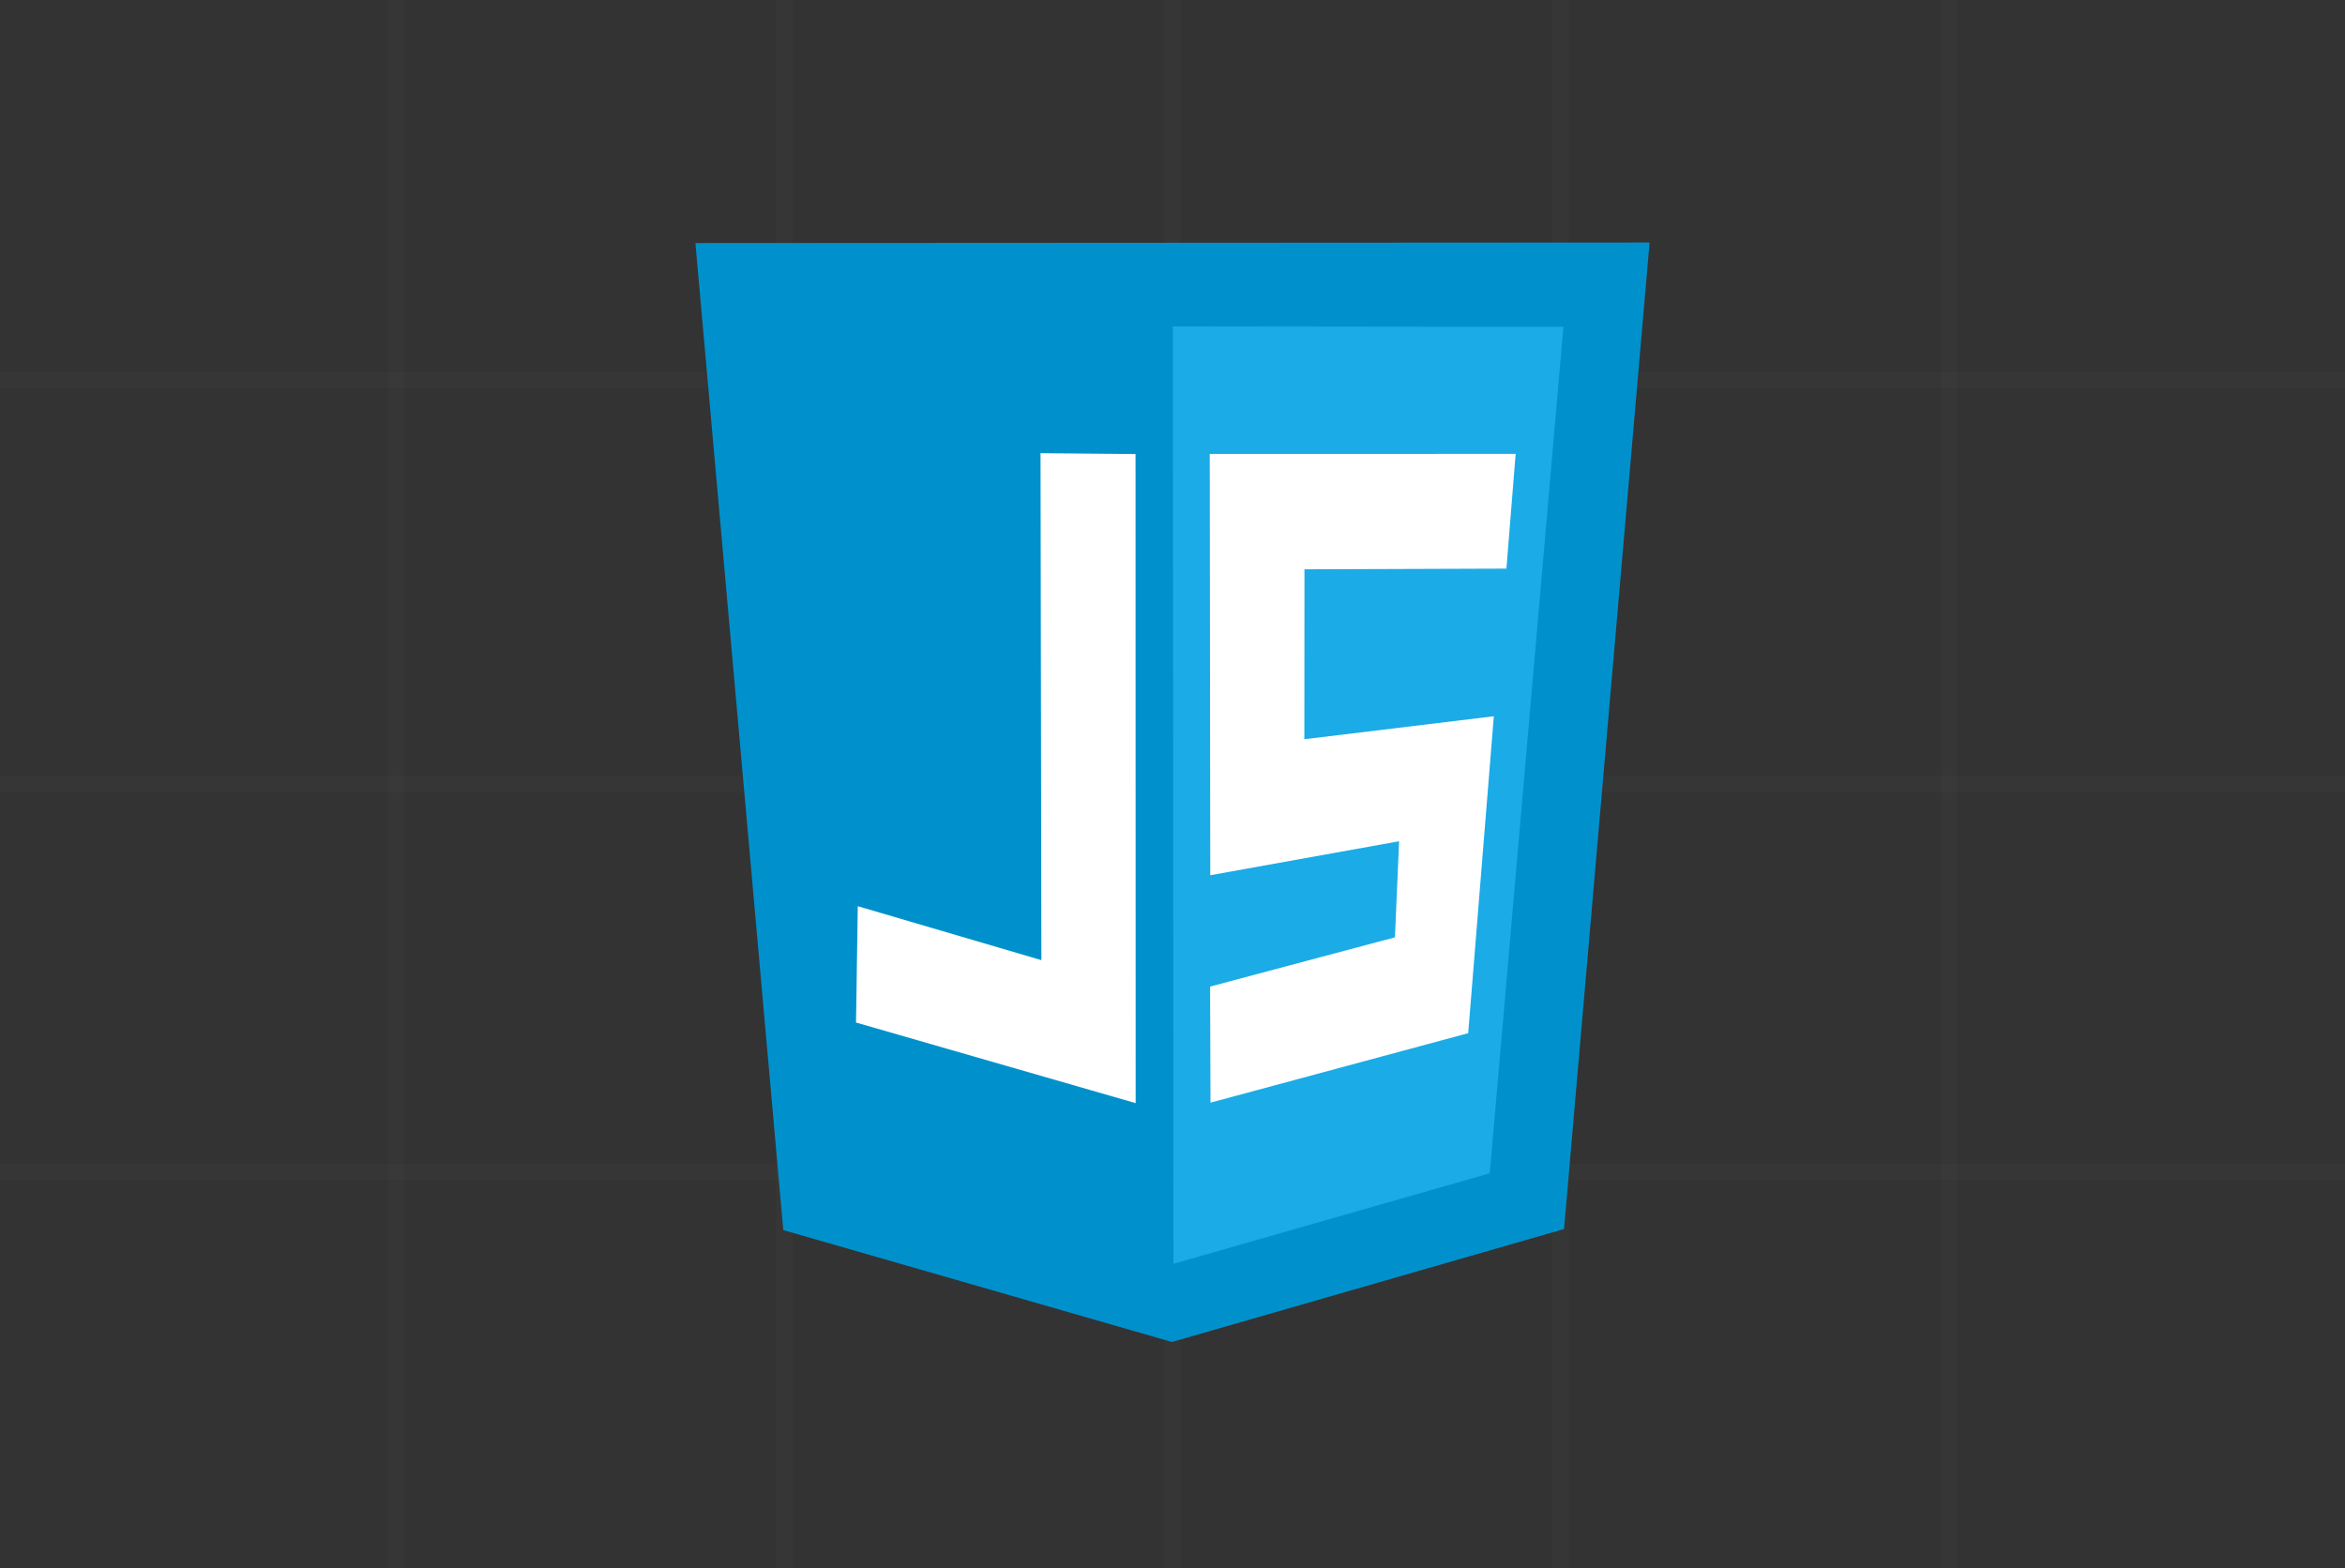 <svg width="145" height="97" viewBox="0 0 145 97" fill="none" xmlns="http://www.w3.org/2000/svg">
<rect x="0" y="0" width="145" height="97" fill="#333333" stroke="none"/>
<line x1="24.5" y1="1.50962e-08" x2="24.5" y2="97" stroke="#4D4D4D" stroke-opacity="0.15"/>
<line x1="48.5" y1="1.50962e-08" x2="48.5" y2="97" stroke="#4D4D4D" stroke-opacity="0.15"/>
<line x1="72.5" y1="1.50962e-08" x2="72.5" y2="97" stroke="#4D4D4D" stroke-opacity="0.15"/>
<line x1="96.5" y1="1.50962e-08" x2="96.5" y2="97" stroke="#4D4D4D" stroke-opacity="0.15"/>
<line x1="120.5" y1="1.50962e-08" x2="120.5" y2="97" stroke="#4D4D4D" stroke-opacity="0.15"/>
<line y1="23.5" x2="145" y2="23.5" stroke="#4D4D4D" stroke-opacity="0.15"/>
<line y1="48.5" x2="145" y2="48.5" stroke="#4D4D4D" stroke-opacity="0.15"/>
<line y1="72.5" x2="145" y2="72.5" stroke="#4D4D4D" stroke-opacity="0.15"/>
<g clip-path="url(#clip0_8_37)">
<path fill-rule="evenodd" clip-rule="evenodd" d="M43 15.032L48.434 76.077L72.465 82.998L96.71 76.013L102 15L43 15.032Z" fill="#0091CC"/>
<path fill-rule="evenodd" clip-rule="evenodd" d="M72.521 20.187L72.56 78.162L92.118 72.562L96.671 20.216L72.521 20.187Z" fill="#1BABE6"/>
<path fill-rule="evenodd" clip-rule="evenodd" d="M64.34 28.026L64.392 59.382L53.04 56.045L52.931 63.24L70.222 68.225L70.215 28.08L64.34 28.026Z" fill="white"/>
<path fill-rule="evenodd" clip-rule="evenodd" d="M93.719 28.069L74.803 28.073L74.835 54.13L86.511 52.029L86.254 57.971L74.824 61.016L74.849 68.196L90.785 63.899L92.369 44.298L80.653 45.719L80.66 35.21L93.148 35.167L93.719 28.069Z" fill="white"/>
</g>
<defs>
<clipPath id="clip0_8_37">
<rect width="59" height="68" fill="white" transform="translate(43 15)"/>
</clipPath>
</defs>
</svg>
